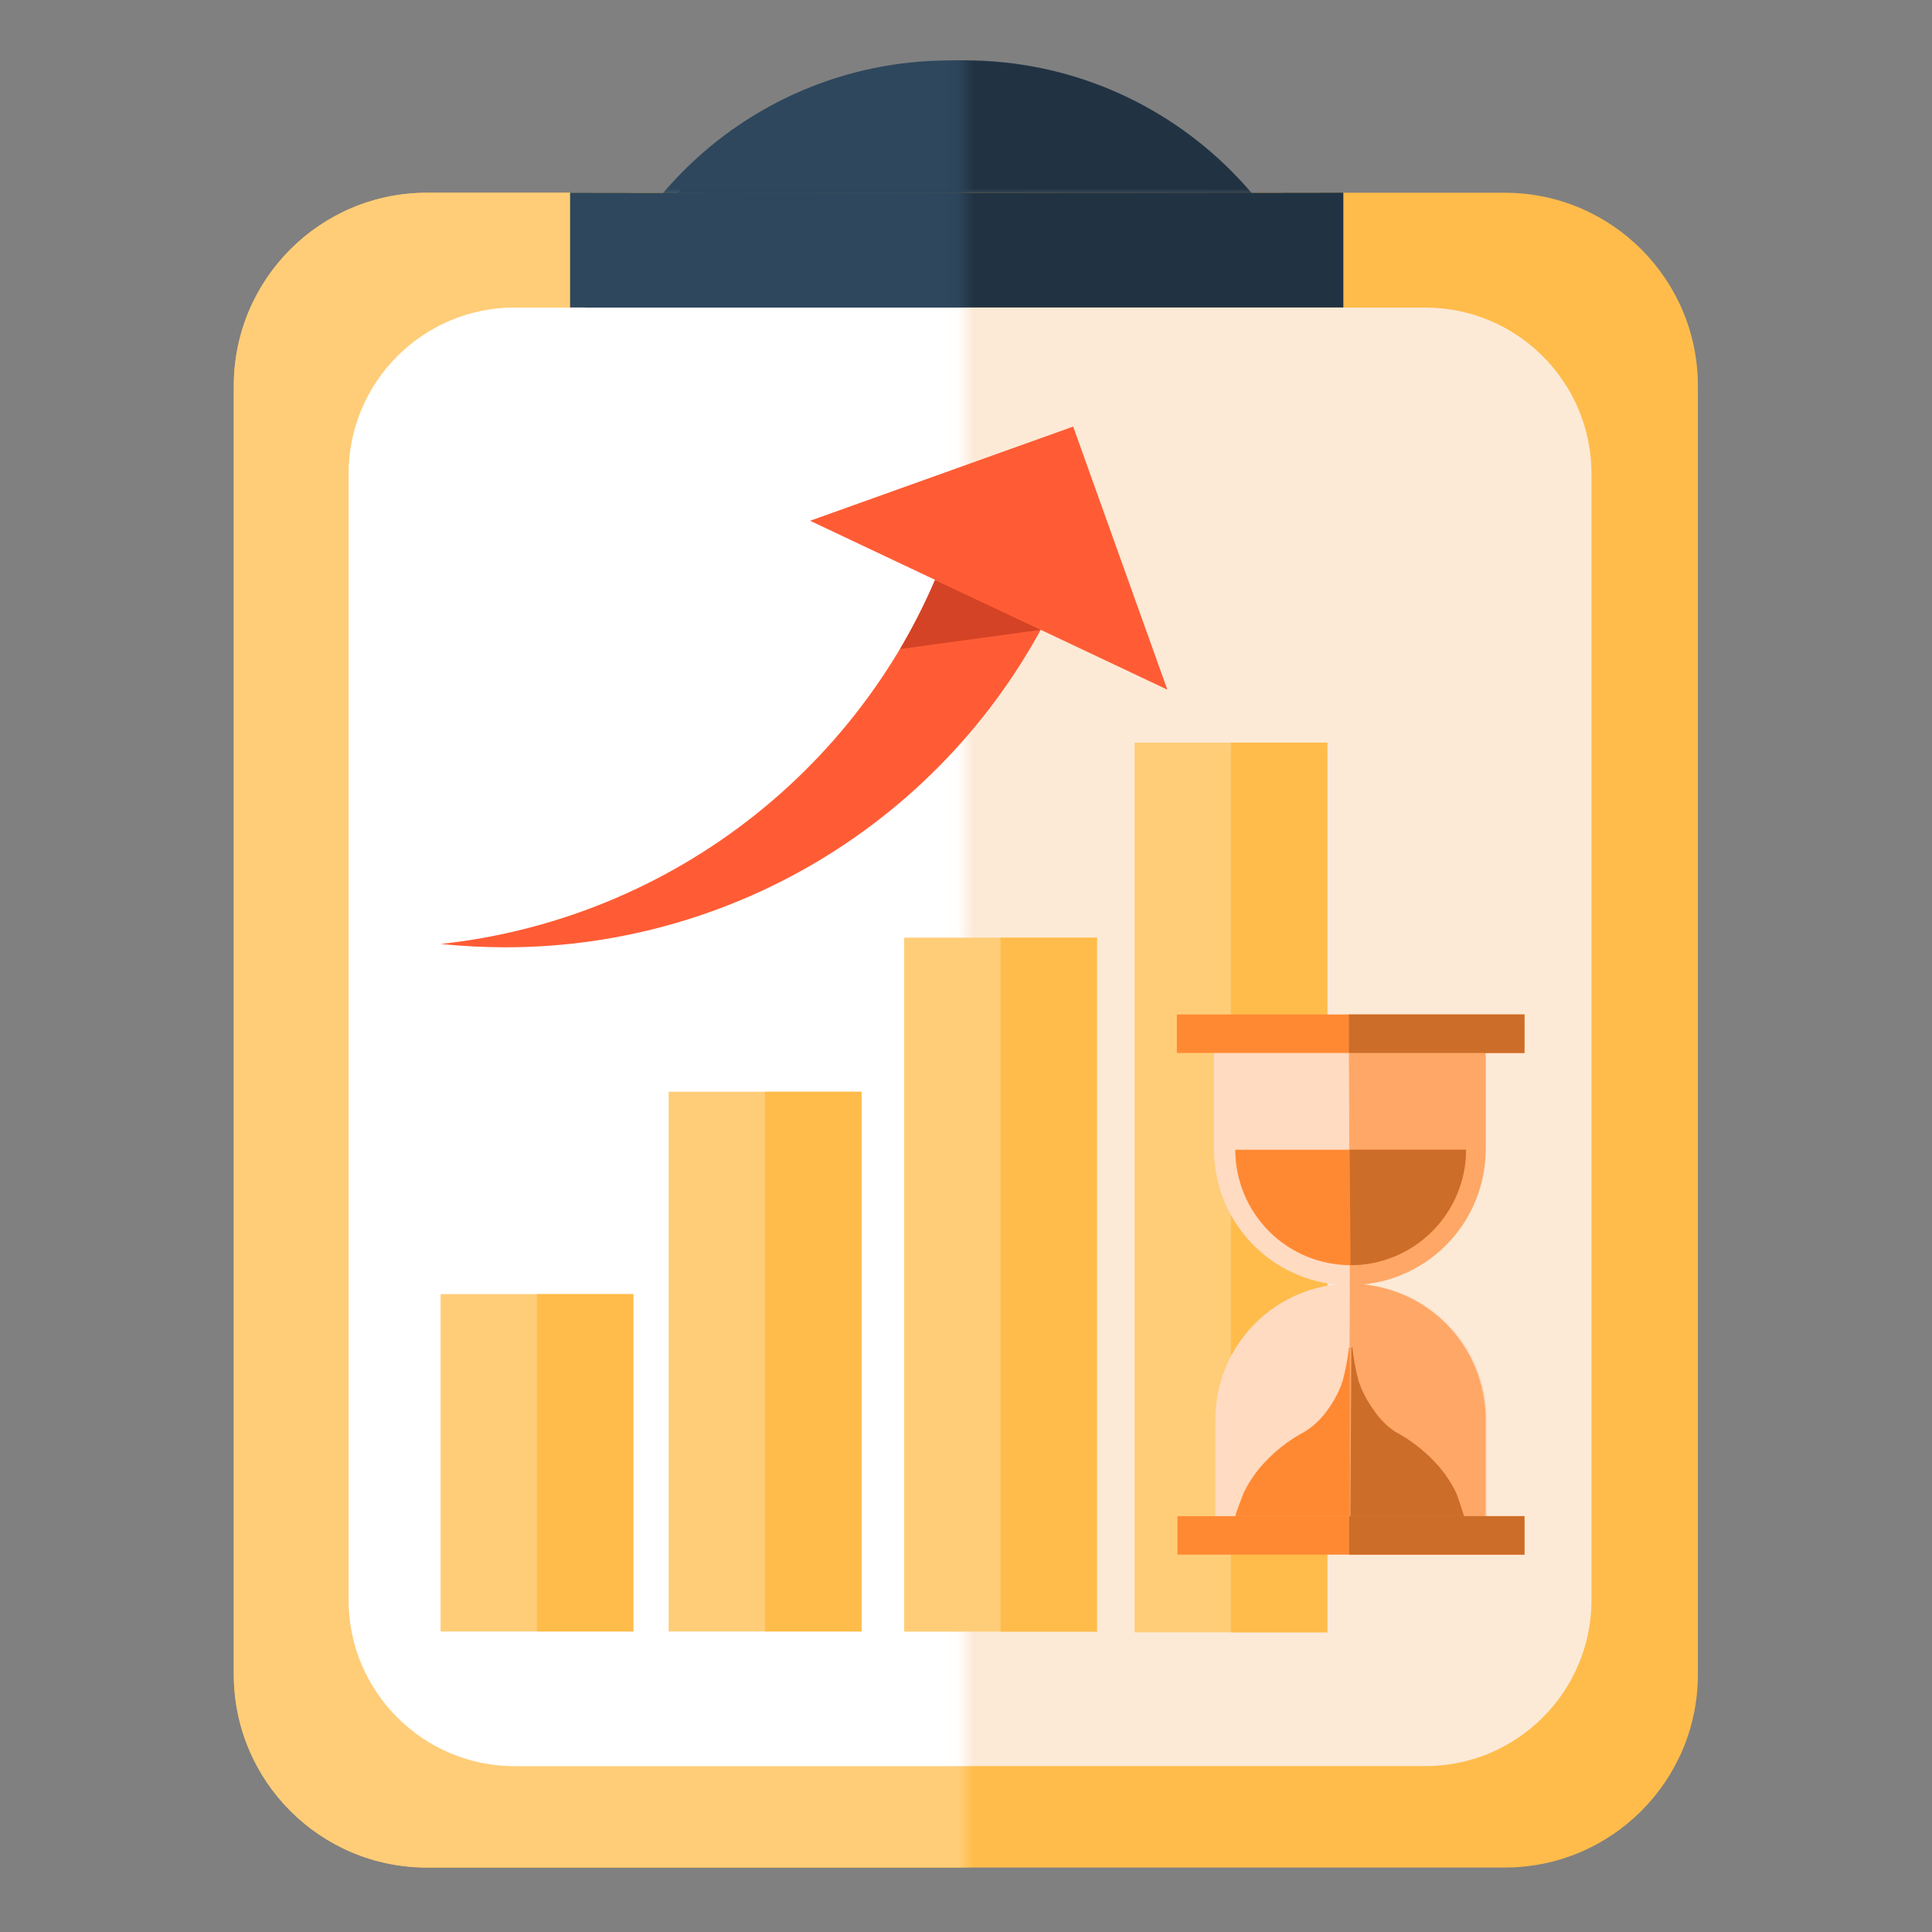 <svg width="128" height="128" viewBox="0 0 128 128" fill="none" xmlns="http://www.w3.org/2000/svg">
<rect x="0" y="0" width="128" height="128" fill="#808080" stroke="none"/>
<g clip-path="url(#clip0_5853_78871)">
<path d="M99.69 12.77H28.29C21.221 12.77 15.49 18.5 15.49 25.57V110.93C15.49 117.999 21.221 123.73 28.29 123.73H99.69C106.759 123.73 112.49 117.999 112.49 110.93V25.57C112.49 18.5 106.759 12.77 99.69 12.77Z" fill="#FFBC4B"/>
<mask id="mask0_5853_78871" style="mask-type:luminance" maskUnits="userSpaceOnUse" x="-7" y="-2" width="71" height="139">
<path d="M63.98 -1.691H-6.87V136.229H63.98V-1.691Z" fill="white"/>
</mask>
<g mask="url(#mask0_5853_78871)">
<path d="M99.69 12.77H28.29C21.221 12.77 15.49 18.5 15.49 25.57V110.93C15.49 117.999 21.221 123.73 28.29 123.73H99.69C106.759 123.73 112.49 117.999 112.49 110.93V25.57C112.49 18.5 106.759 12.77 99.69 12.77Z" fill="#FFCD78"/>
</g>
<path d="M94.43 20.379H34.11C28.029 20.379 23.1 25.308 23.1 31.389V105.999C23.1 112.08 28.029 117.009 34.11 117.009H94.43C100.51 117.009 105.44 112.08 105.44 105.999V31.389C105.44 25.308 100.51 20.379 94.43 20.379Z" fill="#FCEAD7"/>
<mask id="mask1_5853_78871" style="mask-type:luminance" maskUnits="userSpaceOnUse" x="4" y="7" width="60" height="121">
<path d="M63.93 7.789H4.12V127.899H63.93V7.789Z" fill="white"/>
</mask>
<g mask="url(#mask1_5853_78871)">
<path d="M94.431 20.379H34.111C28.03 20.379 23.101 25.308 23.101 31.389V105.999C23.101 112.08 28.03 117.009 34.111 117.009H94.431C100.511 117.009 105.441 112.08 105.441 105.999V31.389C105.441 25.308 100.511 20.379 94.431 20.379Z" fill="white"/>
</g>
<mask id="mask2_5853_78871" style="mask-type:luminance" maskUnits="userSpaceOnUse" x="22" y="-8" width="90" height="22">
<path d="M111.73 -7.371H22.31V13.089H111.73V-7.371Z" fill="white"/>
</mask>
<g mask="url(#mask2_5853_78871)">
<path d="M63.919 53.88C77.694 53.88 88.859 42.714 88.859 28.94C88.859 15.166 77.694 4 63.919 4C50.145 4 38.98 15.166 38.98 28.94C38.98 42.714 50.145 53.88 63.919 53.88Z" fill="#213343"/>
</g>
<path d="M89 12.762V20.372H38.76V12.832L89 12.762Z" fill="#213343"/>
<mask id="mask3_5853_78871" style="mask-type:luminance" maskUnits="userSpaceOnUse" x="18" y="-12" width="46" height="58">
<path d="M63.87 -11.539H18.66V45.681H63.87V-11.539Z" fill="white"/>
</mask>
<g mask="url(#mask3_5853_78871)">
<mask id="mask4_5853_78871" style="mask-type:luminance" maskUnits="userSpaceOnUse" x="21" y="-8" width="90" height="22">
<path d="M110.731 -7.367H21.311V13.093H110.731V-7.367Z" fill="white"/>
</mask>
<g mask="url(#mask4_5853_78871)">
<path d="M62.93 53.884C76.704 53.884 87.87 42.718 87.87 28.944C87.87 15.17 76.704 4.004 62.93 4.004C49.156 4.004 37.99 15.17 37.99 28.944C37.99 42.718 49.156 53.884 62.93 53.884Z" fill="#2E475D"/>
</g>
<path d="M88.001 12.832V20.372H37.77V12.762L88.001 12.832Z" fill="#2E475D"/>
</g>
<path d="M63.05 35.641C60.531 42.87 56.012 49.235 50.018 53.997C44.024 58.759 36.802 61.721 29.19 62.541C30.6 62.681 32.03 62.761 33.48 62.761C41.284 62.763 48.922 60.506 55.47 56.261C62.018 52.016 67.197 45.966 70.38 38.841C67.91 37.821 65.48 36.741 63.05 35.641Z" fill="#FF5C35"/>
<path d="M53.67 34.502L71.1 28.262L77.34 45.692L53.67 34.502Z" fill="#FF5C35"/>
<path d="M59.63 43L68.94 41.73L61.94 38.43C61.268 40.001 60.497 41.527 59.63 43Z" fill="#D44325"/>
<path d="M87.94 49.199H75.17V108.149H87.94V49.199Z" fill="#FFCD78"/>
<path d="M72.67 62.121H59.9V108.101H72.67V62.121Z" fill="#FFCD78"/>
<path d="M29.19 108.09H41.96V85.74H29.19L29.19 108.09Z" fill="#FFCD78"/>
<path d="M44.3 108.09H57.07L57.07 72.33H44.3V108.09Z" fill="#FFCD78"/>
<path d="M87.94 49.199H81.55V108.149H87.94V49.199Z" fill="#FFBC4B"/>
<path d="M72.68 62.121H66.29V108.101H72.68V62.121Z" fill="#FFBC4B"/>
<path d="M35.57 108.09H41.96V85.74H35.57V108.09Z" fill="#FFBC4B"/>
<path d="M50.69 108.09H57.08L57.08 72.33H50.69L50.69 108.09Z" fill="#FFBC4B"/>
<path d="M80.52 69.59H98.43V76.15C98.43 78.537 97.481 80.826 95.794 82.514C94.106 84.202 91.817 85.15 89.43 85.15C87.043 85.15 84.754 84.202 83.066 82.514C81.378 80.826 80.43 78.537 80.43 76.15V69.59H80.52Z" fill="#FFDBC1"/>
<path d="M98.43 100.602H80.519V94.042C80.519 91.655 81.468 89.365 83.156 87.678C84.843 85.99 87.133 85.042 89.519 85.042C91.906 85.042 94.196 85.99 95.883 87.678C97.571 89.365 98.519 91.655 98.519 94.042V100.602H98.43Z" fill="#FFDBC1"/>
<path d="M89.37 100.611H98.43V94.051C98.43 91.664 97.482 89.375 95.794 87.687C94.106 85.999 91.817 85.051 89.43 85.051L89.37 100.611Z" fill="#FFA766"/>
<path d="M101 67.211H77.97V69.761H101V67.211Z" fill="#FF8933"/>
<path d="M89.37 69.59H98.43V76.14C98.43 78.527 97.482 80.816 95.794 82.504C94.106 84.192 91.817 85.14 89.43 85.14L89.37 69.59Z" fill="#FFA766"/>
<path d="M101 100.449H78.01V102.999H101V100.449Z" fill="#FF8933"/>
<path d="M89.48 83.822C87.453 83.819 85.509 83.012 84.077 81.578C82.644 80.143 81.84 78.199 81.84 76.172H97.13C97.127 78.2 96.32 80.144 94.886 81.578C93.452 83.012 91.508 83.819 89.48 83.822Z" fill="#FF8933"/>
<path d="M101 67.211H89.37V69.761H101V67.211Z" fill="#CC6D29"/>
<path d="M101 100.449H89.39V102.999H101V100.449Z" fill="#CC6D29"/>
<path d="M89.42 76.172H97.13C97.127 78.2 96.32 80.144 94.886 81.578C93.452 83.012 91.508 83.819 89.48 83.822" fill="#CC6D29"/>
<path d="M89.36 89.281V89.381C89.275 90.086 89.141 90.784 88.96 91.471C88.733 92.165 88.396 92.816 87.96 93.401C87.561 93.976 87.051 94.466 86.46 94.841C85.315 95.445 84.297 96.263 83.46 97.251C83.031 97.768 82.669 98.335 82.38 98.941C82.32 99.081 81.81 100.451 81.84 100.451H89.43V89.281H89.36Z" fill="#FF8933"/>
<path d="M96.49 98.941C96.201 98.335 95.838 97.768 95.41 97.251C94.572 96.265 93.553 95.447 92.41 94.841C91.85 94.458 91.371 93.969 91 93.401C90.568 92.814 90.231 92.163 90 91.471C89.823 90.784 89.693 90.086 89.61 89.381C89.61 89.381 89.61 89.311 89.61 89.281H89.53L89.47 100.451H97C97 100.451 96.56 99.081 96.49 98.941Z" fill="#CC6D29"/>
</g>
<defs>
<clipPath id="clip0_5853_78871">
<rect width="128" height="128" fill="white"/>
</clipPath>
</defs>
</svg>
